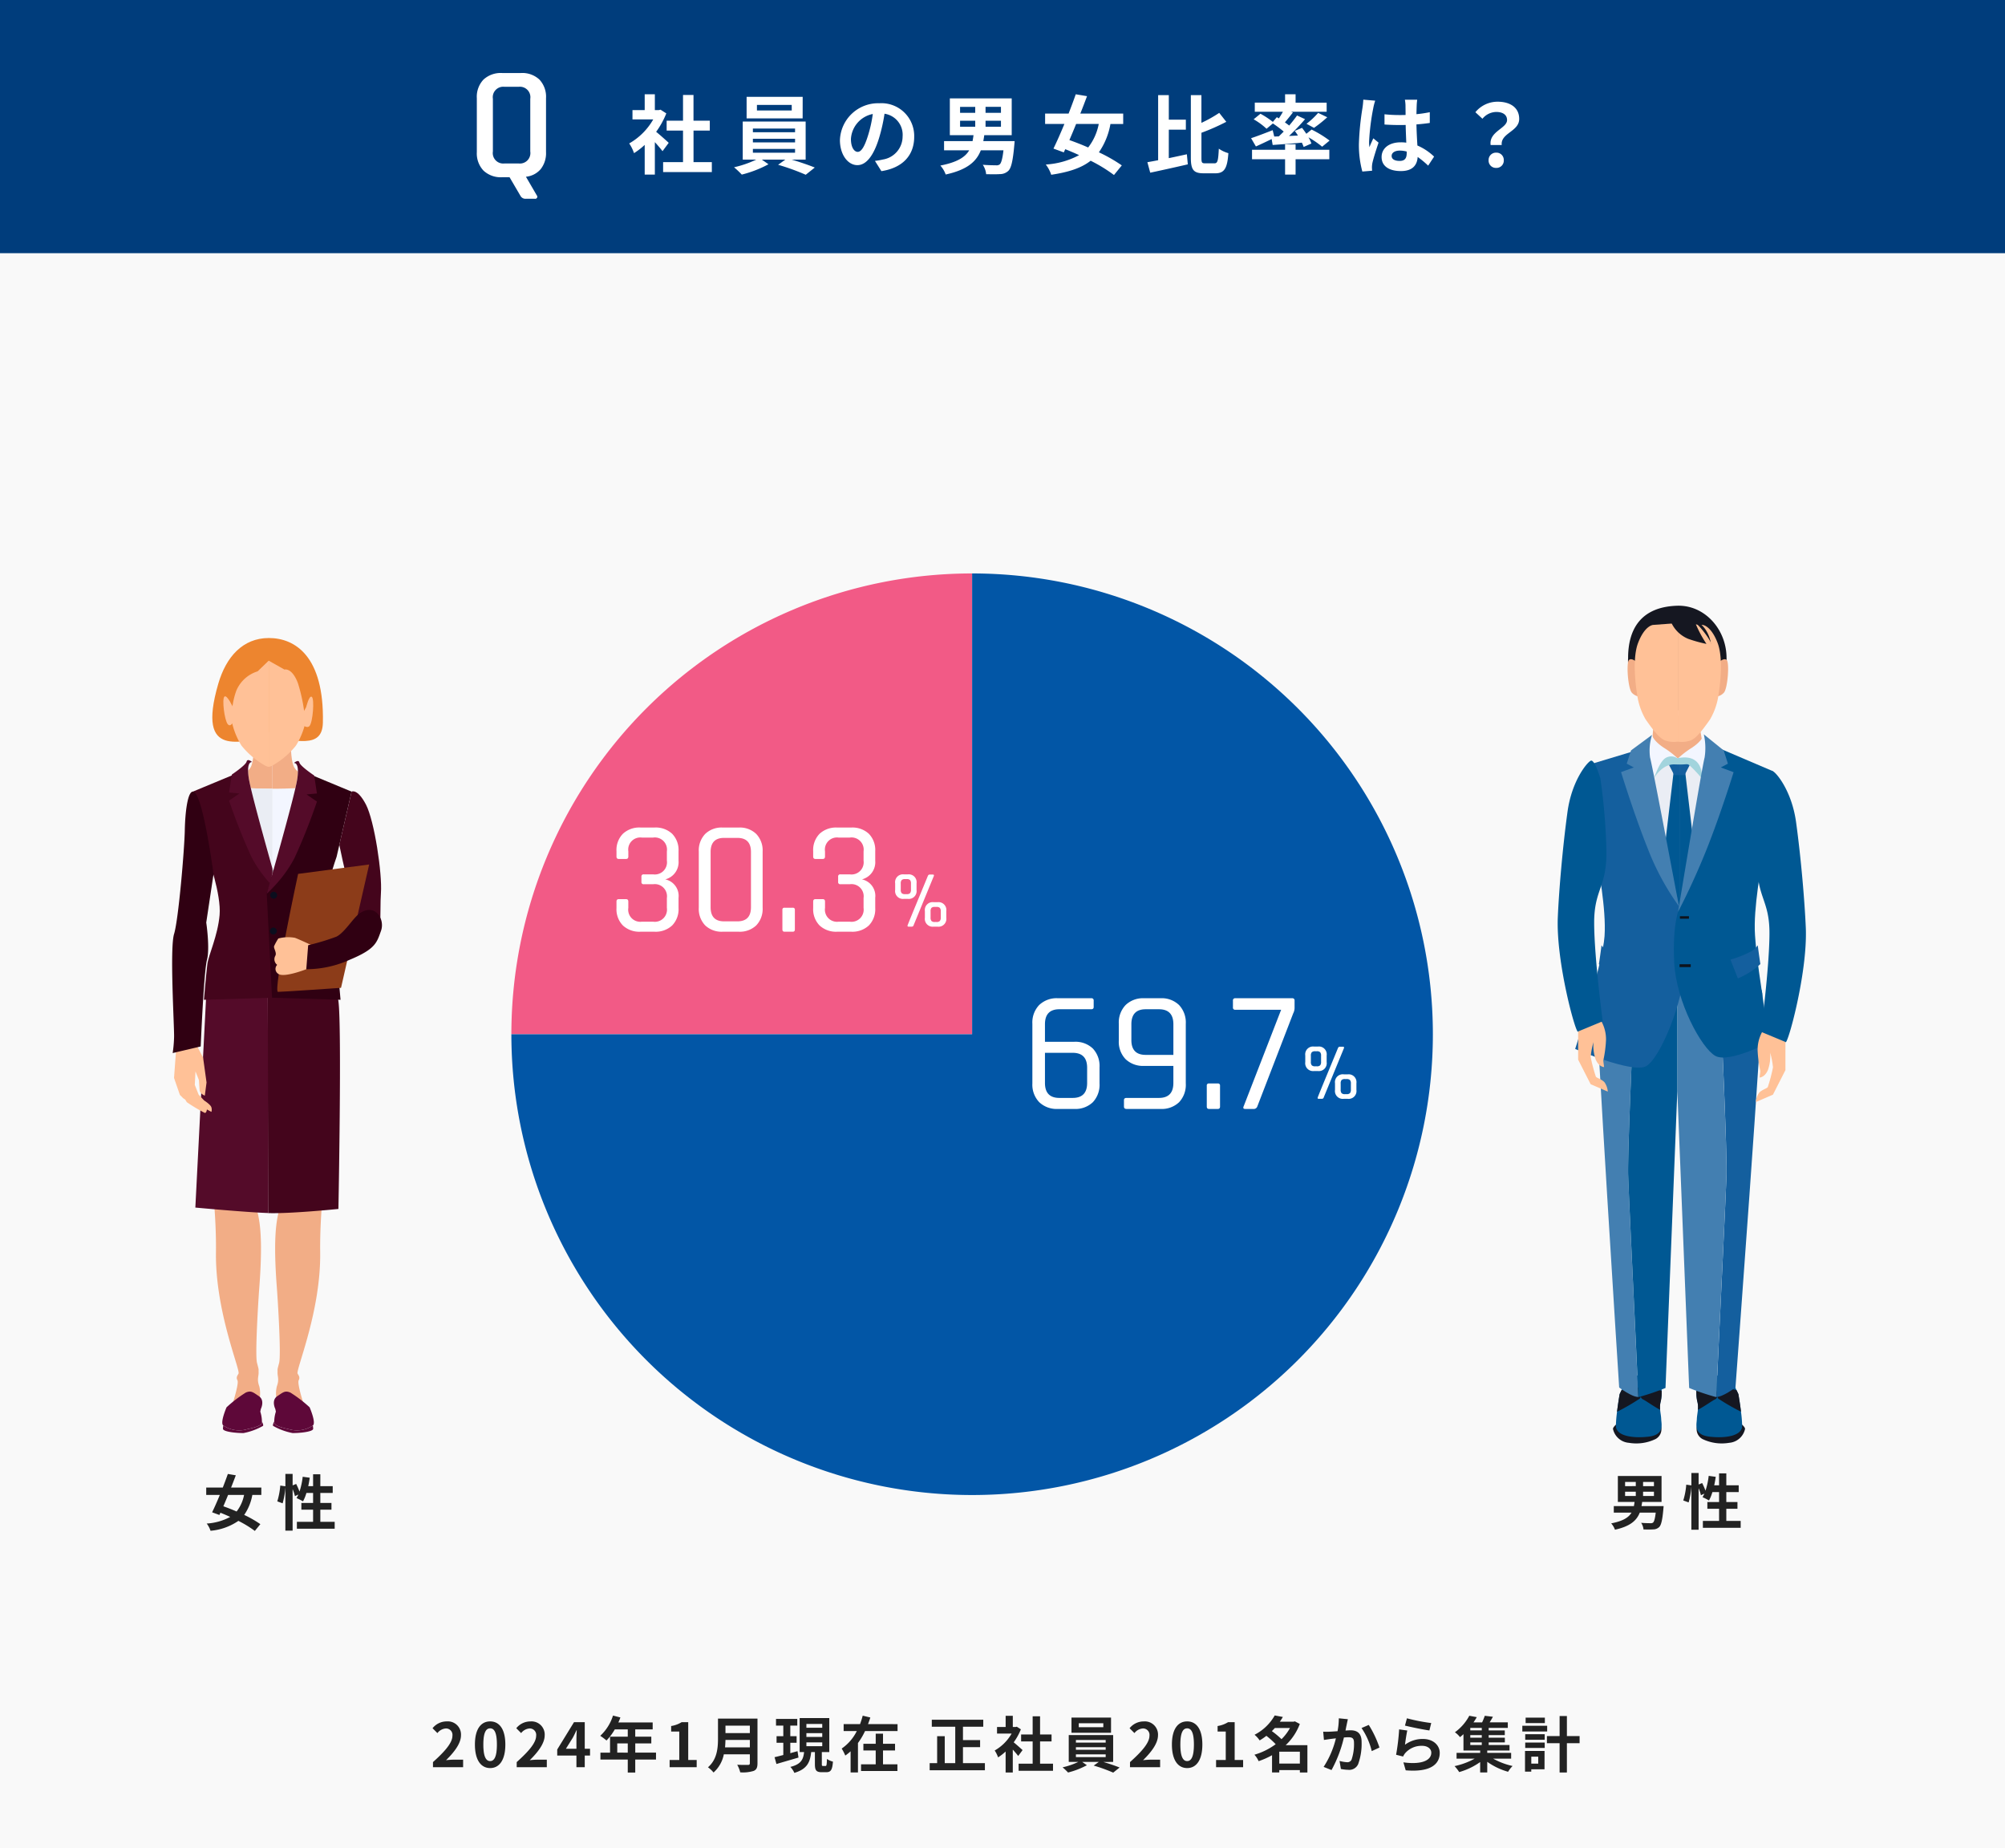 <svg xmlns="http://www.w3.org/2000/svg" xmlns:xlink="http://www.w3.org/1999/xlink" width="396" height="365" viewBox="0 0 396 365">
  <defs>
    <clipPath id="clip-path">
      <rect id="長方形_1786" data-name="長方形 1786" width="9.447" height="4.388" fill="none"/>
    </clipPath>
  </defs>
  <g id="culture02" transform="translate(-8791 19748)">
    <rect id="長方形_1623" data-name="長方形 1623" width="396" height="365" transform="translate(8791 -19748)" fill="#f9f9f9"/>
    <rect id="長方形_1705" data-name="長方形 1705" width="396" height="50" transform="translate(8791 -19748)" fill="#003d7c"/>
    <path id="パス_4710" data-name="パス 4710" d="M7.648,27.28h2.784a2.065,2.065,0,0,0,2.3-2.368v-10.4a2.065,2.065,0,0,0-2.3-2.368H7.648a2.065,2.065,0,0,0-2.3,2.368v10.4a2.065,2.065,0,0,0,2.3,2.368Zm5.984,6.976H11.84a1.1,1.1,0,0,1-1.024-.544L8.64,30H7.168a4.975,4.975,0,0,1-3.68-1.312A4.931,4.931,0,0,1,2.176,25.04V14.384A4.92,4.92,0,0,1,3.488,10.72a5.011,5.011,0,0,1,3.68-1.3H10.88a4.955,4.955,0,0,1,3.664,1.3,4.955,4.955,0,0,1,1.3,3.664V25.04a5.1,5.1,0,0,1-1.04,3.344,4.387,4.387,0,0,1-2.928,1.52l2.144,3.68a.409.409,0,0,1-.388.672Z" transform="translate(8883 -19743)" fill="#fff"/>
    <path id="パス_4711" data-name="パス 4711" d="M8.075-4.794c-.357-.34-1.666-1.513-2.482-2.176A16.5,16.5,0,0,0,7.6-10.608l-1.14-.731-.357.085H5.338v-3.128H3.332v3.128H.918v1.836h4.1A12.7,12.7,0,0,1,.272-4.675a8.1,8.1,0,0,1,.952,1.921A14.068,14.068,0,0,0,3.332-4.386V1.479H5.338V-4.93c.578.629,1.156,1.309,1.513,1.785Zm4.9,3.808V-7.208h3.213V-9.163H12.971v-5.083H10.9v5.083H7.667v1.955H10.9V-.986H6.97V.986h9.622V-.986Zm19.4-10.2H25.5v-1.1h6.868Zm2.159-2.686H23.46v4.25H34.527ZM24.7-3.587h8.33v.748H24.7Zm0-2.006h8.33v.714H24.7Zm0-2.023h8.33v.731H24.7ZM35.122-1.479V-8.993H22.695v7.514h2.669A20.753,20.753,0,0,1,20.978.034a17.782,17.782,0,0,1,1.53,1.445,22.651,22.651,0,0,0,5.27-2.04l-1.309-.918H31.11L29.682-.459a45.248,45.248,0,0,1,5.457,1.972L36.924.085C35.751-.391,33.966-1,32.368-1.479ZM56.559-5.984a6.474,6.474,0,0,0-1.975-4.826,6.474,6.474,0,0,0-4.893-1.8,7.553,7.553,0,0,0-7.8,7.276c0,2.873,1.564,4.947,3.451,4.947,1.853,0,3.315-2.108,4.335-5.542A34.381,34.381,0,0,0,50.7-10.54a4.2,4.2,0,0,1,3.57,4.488A4.613,4.613,0,0,1,50.388-1.5a13.075,13.075,0,0,1-1.581.272L50.082.8C54.366.136,56.559-2.4,56.559-5.984Zm-12.495.425a5.351,5.351,0,0,1,4.318-4.93,25.518,25.518,0,0,1-.9,4.114c-.7,2.3-1.36,3.366-2.074,3.366C44.744-3.009,44.064-3.842,44.064-5.559Zm21.556-3.6h2.992v1.19H65.62Zm0-2.737h2.992v1.173H65.62Zm8.075,1.173H70.652V-11.9h3.043Zm0,2.754H70.652v-1.19h3.043ZM70.21-5.134c.068-.391.136-.765.187-1.173H75.82v-7.259H63.6v7.259h4.675c-.051.408-.119.8-.187,1.173h-5.63v1.819h4.964c-.8,1.36-2.38,2.363-5.695,3.009a5.426,5.426,0,0,1,1.054,1.768c4.284-.935,6.086-2.584,6.936-4.777h4.471C74-1.632,73.746-.782,73.44-.527a1.068,1.068,0,0,1-.748.17c-.459,0-1.53-.017-2.584-.1A4.008,4.008,0,0,1,70.771,1.4c1.071.017,2.108.034,2.7-.017a2.389,2.389,0,0,0,1.7-.663c.544-.544.884-1.938,1.156-5.032.034-.272.068-.816.068-.816Zm22.8-3.383a10.879,10.879,0,0,1-2.091,4.641c-1.275-.561-2.55-1.054-3.706-1.462.425-1,.884-2.074,1.326-3.179Zm4.828,0v-2.057H89.369c.476-1.173.918-2.346,1.326-3.434l-2.227-.374c-.408,1.173-.9,2.482-1.411,3.808H82.416v2.057h3.808c-.748,1.819-1.513,3.536-2.159,4.862l2.04.748.289-.629c.9.357,1.819.748,2.737,1.173A15.887,15.887,0,0,1,82.552-.51a6.816,6.816,0,0,1,1.071,2.023C87.057,1,89.573.187,91.409-1.258a29.529,29.529,0,0,1,4.607,2.822l1.547-1.9A30.913,30.913,0,0,0,93.041-2.92a14.153,14.153,0,0,0,2.278-5.593Zm9.01,1.122h3.366V-9.367h-3.366v-4.845H104.74V-1.36c-.782.153-1.5.289-2.125.391l.561,2.074C105.264.663,108.035.051,110.6-.544l-.187-1.989c-1.173.255-2.4.527-3.57.765Zm7.174,6.647c-.646,0-.731-.136-.731-1.1v-4.93A42.886,42.886,0,0,0,118.2-8.942l-1.394-1.768a25.48,25.48,0,0,1-3.519,1.972v-5.474H111.2V-1.87c0,2.414.544,3.094,2.516,3.094h2.346c1.819,0,2.346-1.105,2.55-3.978a6.172,6.172,0,0,1-1.887-.884c-.119,2.312-.221,2.89-.85,2.89ZM127.67-6.035l-.306-1.258c-1.564.612-3.2,1.241-4.267,1.581l.952,1.632c.918-.408,2.04-.935,3.111-1.462l.2,1.173c1.632-.119,3.706-.272,5.763-.459a6.582,6.582,0,0,1,.357.85l1.53-.68a7.024,7.024,0,0,0-.578-1.224,18.756,18.756,0,0,1,2.7,1.853L138.6-5.236a21.6,21.6,0,0,0-3.553-2.176l-1.037.833c-.272-.408-.578-.816-.85-1.173l-1.428.6c.2.289.425.6.612.918l-1.751.085a41.328,41.328,0,0,0,3.162-3.315l-1.581-.731c-.425.612-.969,1.292-1.547,1.989-.255-.2-.544-.408-.85-.629.493-.578,1.054-1.275,1.581-1.955l-.374-.136h7.038v-1.8h-6.137V-14.38h-2.074v1.649h-5.984v1.8h5.559c-.238.425-.527.9-.8,1.309l-.408-.238-.782.935a16.951,16.951,0,0,0-2.448-1.615L123.6-9.44a13.4,13.4,0,0,1,2.55,1.87L127.4-8.619a23.385,23.385,0,0,1,2.142,1.6c-.323.323-.646.646-.969.952Zm7.854-1.717a25.086,25.086,0,0,0,2.618-2.091l-1.8-.867a15.444,15.444,0,0,1-2.3,2.159Zm-3.638,3.247h-2.074v1.088h-6.528v1.87h6.528V1.479h2.074V-1.547h6.664v-1.87h-6.664Zm18.972,2.3c0-.646.646-1.054,1.615-1.054a5.248,5.248,0,0,1,1.36.187v.306c0,1-.357,1.547-1.394,1.547C151.538-1.224,150.858-1.513,150.858-2.21Zm5.049-11.1h-2.431a7.218,7.218,0,0,1,.119,1.122c0,.357.017,1.054.017,1.887-.391.017-.8.017-1.19.017a28.325,28.325,0,0,1-2.975-.153v2.023c1,.068,1.972.1,2.975.1.391,0,.8,0,1.207-.017.017,1.207.085,2.448.119,3.5a7.564,7.564,0,0,0-1.1-.068c-2.312,0-3.774,1.19-3.774,2.907,0,1.785,1.462,2.771,3.808,2.771,2.295,0,3.213-1.156,3.315-2.788a17.83,17.83,0,0,1,2.074,1.717l1.173-1.785a11.126,11.126,0,0,0-3.3-2.193c-.068-1.156-.153-2.516-.187-4.165.935-.068,1.819-.17,2.635-.289v-2.125a23.292,23.292,0,0,1-2.635.391c.017-.748.034-1.377.051-1.751a10.645,10.645,0,0,1,.1-1.1Zm-8.3.187-2.346-.2a16.212,16.212,0,0,1-.17,1.666,53.839,53.839,0,0,0-.7,7.089,19.966,19.966,0,0,0,.68,5.44L147,.714c-.017-.238-.034-.527-.034-.7a4.746,4.746,0,0,1,.085-.8c.2-.918.748-2.652,1.224-4.046l-1.037-.85c-.255.578-.544,1.156-.765,1.751a8.035,8.035,0,0,1-.068-1.1,45.377,45.377,0,0,1,.816-6.579,11.039,11.039,0,0,1,.39-1.509Zm22.8,8.755H172.6c-.255-2.363,3.451-2.652,3.451-5.151,0-2.261-1.8-3.4-4.267-3.4a5.656,5.656,0,0,0-4.386,2.074l1.394,1.292a3.6,3.6,0,0,1,2.72-1.343c1.326,0,2.142.578,2.142,1.6,0,1.646-3.6,2.258-3.246,4.927Zm1.1,4.522a1.437,1.437,0,0,0,1.081-.419,1.437,1.437,0,0,0,.419-1.081,1.442,1.442,0,0,0-.416-1.087,1.442,1.442,0,0,0-1.084-.426,1.451,1.451,0,0,0-1.081.429,1.451,1.451,0,0,0-.419,1.084,1.437,1.437,0,0,0,.422,1.082,1.437,1.437,0,0,0,1.084.417Z" transform="translate(8915 -19715)" fill="#fff"/>
    <path id="パス_4708" data-name="パス 4708" d="M3.12-6.468H5.232v.84H3.12Zm0-1.932H5.232v.828H3.12Zm5.7.828H6.672V-8.4H8.82Zm0,1.944H6.672v-.84H8.82Zm-2.46,2c.048-.276.1-.54.132-.828H10.32v-5.12H1.692v5.124h3.3c-.036.288-.084.564-.132.828H.888V-2.34h3.5C3.828-1.38,2.712-.672.372-.216a3.83,3.83,0,0,1,.744,1.248c3.024-.66,4.3-1.824,4.9-3.372H9.168C9.036-1.152,8.856-.552,8.64-.372a.754.754,0,0,1-.528.12c-.324,0-1.08-.012-1.824-.072A2.829,2.829,0,0,1,6.756.984C7.512,1,8.244,1.008,8.664.972A1.687,1.687,0,0,0,9.864.5c.384-.384.624-1.368.816-3.552.024-.192.048-.576.048-.576ZM23.112-.7V-3.1h2.2V-4.428h-2.2V-6.4H25.56V-7.74H23.112v-2.352H21.684V-7.74h-.96c.12-.54.216-1.1.3-1.668L19.632-9.6A14.524,14.524,0,0,1,19-6.672a13.759,13.759,0,0,0-.66-1.512l-.7.288v-2.268H16.212v2.448L15.2-7.86a14.262,14.262,0,0,1-.588,3.12l1.056.384a15.292,15.292,0,0,0,.54-3.18v8.58H17.64v-8.2a8.344,8.344,0,0,1,.456,1.38l.684-.312c-.12.252-.24.48-.36.7a12.619,12.619,0,0,1,1.272.648,8.2,8.2,0,0,0,.672-1.66h1.32v1.968H19.368V-3.1h2.316V-.7h-3.2V.66h7.464V-.7Z" transform="translate(9108.846 -19446.939)" fill="#222"/>
    <path id="パス_4707" data-name="パス 4707" d="M8.052-6.012A7.679,7.679,0,0,1,6.576-2.736c-.9-.4-1.8-.744-2.616-1.032.3-.708.624-1.464.936-2.244Zm3.408,0V-7.464H5.484c.336-.828.648-1.656.936-2.424l-1.572-.264c-.288.828-.636,1.752-1,2.688H.576v1.452H3.264C2.736-4.728,2.2-3.516,1.74-2.58l1.44.528.2-.444c.636.252,1.284.528,1.932.828A11.215,11.215,0,0,1,.672-.36a4.811,4.811,0,0,1,.756,1.428,11.4,11.4,0,0,0,5.5-1.956A20.843,20.843,0,0,1,10.176,1.1L11.268-.24A21.821,21.821,0,0,0,8.076-2.064,9.99,9.99,0,0,0,9.684-6.012ZM23.112-.7V-3.1h2.2V-4.428h-2.2V-6.4H25.56V-7.74H23.112v-2.352H21.684V-7.74h-.96c.12-.54.216-1.1.3-1.668L19.632-9.6A14.524,14.524,0,0,1,19-6.672a13.759,13.759,0,0,0-.66-1.512l-.7.288v-2.268H16.212v2.448L15.2-7.86a14.262,14.262,0,0,1-.588,3.12l1.056.384a15.292,15.292,0,0,0,.54-3.18v8.58H17.64v-8.2a8.344,8.344,0,0,1,.456,1.38l.684-.312c-.12.252-.24.48-.36.7a12.619,12.619,0,0,1,1.272.648,8.2,8.2,0,0,0,.672-1.66h1.32v1.968H19.368V-3.1h2.316V-.7h-3.2V.66h7.464V-.7Z" transform="translate(8831.154 -19446.762)" fill="#222"/>
    <path id="パス_3735" data-name="パス 3735" d="M91.25,91.25H.25a91,91,0,0,1,91-91Z" transform="translate(8891.75 -19635.004)" fill="#f25a86"/>
    <path id="パス_3736" data-name="パス 3736" d="M91.25,91.25V.25a91,91,0,1,1-91,91Z" transform="translate(8891.75 -19635.004)" fill="#0256a6"/>
    <path id="パス_3737" data-name="パス 3737" d="M91.25,91.25V.25a91,91,0,1,1-91,91Z" transform="translate(8891.75 -19635.004)" fill="none"/>
    <rect id="長方形_1706" data-name="長方形 1706" width="182.5" height="182.5" transform="translate(8891.75 -19635.004)" fill="none"/>
    <path id="パス_4307" data-name="パス 4307" d="M.516,0H6.468V-1.488H4.548c-.42,0-1.008.048-1.452.1C4.716-2.976,6.048-4.7,6.048-6.312a2.6,2.6,0,0,0-2.8-2.736A3.565,3.565,0,0,0,.432-7.7l.96.96a2.323,2.323,0,0,1,1.632-.912,1.268,1.268,0,0,1,1.332,1.44c0,1.368-1.428,3.036-3.84,5.2ZM11.808.168c1.812,0,3-1.584,3-4.644s-1.188-4.572-3-4.572S8.8-7.548,8.8-4.476,10,.168,11.808.168Zm0-1.38c-.768,0-1.344-.768-1.344-3.264s.576-3.2,1.344-3.2,1.332.72,1.332,3.2S12.576-1.212,11.808-1.212ZM17.052,0H23V-1.488h-1.92c-.42,0-1.008.048-1.452.1,1.62-1.584,2.952-3.312,2.952-4.92a2.6,2.6,0,0,0-2.8-2.736A3.565,3.565,0,0,0,16.968-7.7l.96.96a2.323,2.323,0,0,1,1.632-.912,1.268,1.268,0,0,1,1.332,1.44c0,1.368-1.428,3.036-3.84,5.2Zm9.72-3.648,1.38-2.208c.252-.48.492-.972.708-1.452h.048c-.024.528-.06,1.332-.06,1.848v1.812ZM28.848,0h1.644V-2.3h1.044V-3.648H30.492V-8.892H28.368L25.056-3.5v1.2h3.792Zm8.064-2.88V-4.7h2.076V-2.88Zm7.656,0h-4.1V-4.7h3.168V-6.036H40.464V-7.464h3.444v-1.38h-6.78a7.661,7.661,0,0,0,.4-.984L36.072-10.2a9.254,9.254,0,0,1-2.52,4,11.044,11.044,0,0,1,1.236.924A10.784,10.784,0,0,0,36.42-7.464h2.568v1.428h-3.5V-2.88h-1.9v1.368h5.4V1.056h1.476V-1.512h4.1ZM47.256,0H52.6V-1.428H50.928V-8.892H49.62a5.54,5.54,0,0,1-2.064.756v1.092h1.608v5.616H47.256ZM58.2-3.924c.048-.5.072-1.008.084-1.464H63.1v1.464Zm4.9-4.284v1.464H58.284V-8.208ZM64.608-9.6h-7.8v3.948c0,1.824-.168,4.116-1.98,5.664a5.636,5.636,0,0,1,1.1,1.032A6.455,6.455,0,0,0,57.96-2.544H63.1V-.8c0,.252-.1.348-.384.348-.264,0-1.272.012-2.112-.036a6.126,6.126,0,0,1,.6,1.5A7.26,7.26,0,0,0,63.852.732c.552-.24.756-.648.756-1.512Zm7.908,6.432c-.468.132-.96.264-1.428.4V-4.824h1.248V-6.132H71.088V-8.22h1.38V-9.54h-4.2v1.32h1.44v2.088H68.376v1.308h1.332v2.412c-.648.168-1.236.324-1.728.432l.372,1.344C69.588-1,71.2-1.464,72.708-1.908ZM74.268-4.9H77.4v.744H74.268Zm0-1.824H77.4v.744H74.268Zm0-1.824H77.4V-7.8H74.268Zm3.276,8.3c-.2,0-.228-.048-.228-.4V-2.988h1.476v-6.72H72.936v6.72h.876C73.656-1.584,73.272-.6,71.1-.06a4.226,4.226,0,0,1,.792,1.176C74.448.36,75-1.032,75.216-2.988h.732V-.636c0,1.212.24,1.62,1.344,1.62h.9c.888,0,1.2-.444,1.32-2.088a3.669,3.669,0,0,1-1.188-.528C78.3-.432,78.24-.24,78.036-.24ZM89.4-3.312h2.376v-1.32H89.4V-6.624H87.96v1.992H85.524v1.32H87.96V-.576h-2.9V.744h7.188V-.576H89.4Zm-2.964-5.2c.168-.432.324-.864.456-1.308l-1.5-.36c-.144.552-.324,1.1-.528,1.668h-3.24V-7.14h2.6A9.094,9.094,0,0,1,81.24-3.684a9.978,9.978,0,0,1,.708,1.38A9.012,9.012,0,0,0,83-3.144V1.032h1.452V-4.776a13.793,13.793,0,0,0,1.4-2.364h6.42V-8.508ZM105.192-.8V-3.96h3.384V-5.352h-3.384v-2.64H109.2V-9.384H99.036v1.392h4.632V-.8h-2.076V-6.132h-1.5V-.8H98.616V.6h10.908V-.8Zm11.772-2.58c-.252-.24-1.176-1.068-1.752-1.536a11.647,11.647,0,0,0,1.416-2.568l-.8-.516-.252.06h-.54v-2.208h-1.416v2.208h-1.7v1.3H114.8A8.964,8.964,0,0,1,111.456-3.3a5.719,5.719,0,0,1,.672,1.356A9.93,9.93,0,0,0,113.616-3.1v4.14h1.416V-3.48c.408.444.816.924,1.068,1.26ZM120.42-.7V-5.088h2.268v-1.38H120.42v-3.588h-1.464v3.588h-2.28v1.38h2.28V-.7h-2.772V.7h6.792V-.7Zm12.492-7.2h-4.848v-.78h4.848Zm1.524-1.9h-7.812v3h7.812ZM127.5-2.532h5.88V-2H127.5Zm0-1.416h5.88v.5H127.5Zm0-1.428h5.88v.516H127.5Zm7.356,4.332v-5.3h-8.772v5.3h1.884a14.649,14.649,0,0,1-3.1,1.068,12.551,12.551,0,0,1,1.08,1.02,15.989,15.989,0,0,0,3.72-1.44l-.924-.648h3.276l-1.008.72a31.941,31.941,0,0,1,3.852,1.392L136.128.06c-.828-.336-2.088-.768-3.216-1.1ZM138.18,0h5.952V-1.488h-1.92c-.42,0-1.008.048-1.452.1,1.62-1.584,2.952-3.312,2.952-4.92a2.6,2.6,0,0,0-2.8-2.736A3.565,3.565,0,0,0,138.1-7.7l.96.96a2.323,2.323,0,0,1,1.632-.912,1.268,1.268,0,0,1,1.332,1.44c0,1.368-1.428,3.036-3.84,5.2Zm11.292.168c1.812,0,3-1.584,3-4.644s-1.188-4.572-3-4.572-3.012,1.5-3.012,4.572S147.66.168,149.472.168Zm0-1.38c-.768,0-1.344-.768-1.344-3.264s.576-3.2,1.344-3.2,1.332.72,1.332,3.2S150.24-1.212,149.472-1.212ZM155.184,0h5.34V-1.428h-1.668V-8.892h-1.308a5.54,5.54,0,0,1-2.064.756v1.092h1.608v5.616h-1.908Zm12.48-.72V-3.06h4.068V-.72Zm2.112-7.02a9.4,9.4,0,0,1-1.668,2.2A16.921,16.921,0,0,0,166.2-7.128c.2-.2.4-.408.588-.612Zm3.444,3.384h-4.284a11.109,11.109,0,0,0,2.784-4.188l-.984-.516-.24.072h-2.724c.216-.312.42-.624.6-.936l-1.608-.3a9.586,9.586,0,0,1-3.984,3.816,4.971,4.971,0,0,1,1.008,1.116A12.35,12.35,0,0,0,165.12-6.2a16.67,16.67,0,0,1,1.836,1.656,13.341,13.341,0,0,1-4.2,2.076,4.56,4.56,0,0,1,.828,1.272,15.384,15.384,0,0,0,2.652-1.176V1.032h1.428V.564h4.068v.48h1.488Zm7.992-5.124-1.788-.18a13.3,13.3,0,0,1-.252,2.544c-.612.048-1.176.084-1.548.1a11.457,11.457,0,0,1-1.284,0l.144,1.632c.36-.06,1-.144,1.332-.2.228-.024.6-.072,1.032-.12a18.039,18.039,0,0,1-2.424,5.64l1.56.624a25.29,25.29,0,0,0,2.448-6.432c.336-.024.636-.048.828-.048.756,0,1.164.132,1.164,1.092a9.551,9.551,0,0,1-.48,3.324.889.889,0,0,1-.9.516,7.031,7.031,0,0,1-1.476-.252l.264,1.584a7.763,7.763,0,0,0,1.44.168A1.917,1.917,0,0,0,183.24-.6a11.757,11.757,0,0,0,.684-4.4c0-1.728-.9-2.292-2.172-2.292-.252,0-.612.024-1.008.048.084-.432.168-.876.252-1.236C181.056-8.784,181.14-9.168,181.212-9.48Zm4.128,1.128-1.428.612a13.8,13.8,0,0,1,2.016,4.56l1.524-.708A20.741,20.741,0,0,0,185.34-8.352Zm7.536-1.308-.384,1.44c.936.24,3.612.8,4.824.96l.36-1.464A36.729,36.729,0,0,1,192.876-9.66Zm.072,2.412-1.608-.228a44.269,44.269,0,0,1-.6,5.016l1.38.348a2.907,2.907,0,0,1,.444-.7A4.272,4.272,0,0,1,195.9-4.224c1.044,0,1.788.576,1.788,1.356,0,1.524-1.908,2.4-5.508,1.908l.456,1.572c4.992.42,6.72-1.26,6.72-3.444,0-1.452-1.224-2.748-3.324-2.748a5.874,5.874,0,0,0-3.54,1.14C192.576-5.124,192.792-6.588,192.948-7.248ZM205.392-4.9h2.268v.516h-2.268Zm2.268-2.376h-2.268v-.492h2.268Zm0,1.44h-2.268v-.5h2.268Zm5.8,4.14v-1.14H208.74V-3.3h4.4V-4.38h-4.116V-4.9h3.192v-.936h-3.192v-.5h3.18v-.936h-3.18v-.492H212.8v-1.1h-3.588c.216-.336.444-.72.648-1.1l-1.608-.192a10.931,10.931,0,0,1-.528,1.3h-1.7a12.176,12.176,0,0,0,.648-1.032l-1.476-.276a9.641,9.641,0,0,1-2.844,3.264,4.486,4.486,0,0,1,1.008.96c.24-.192.468-.384.684-.588V-3.3h3.3v.468H202.68v1.14h3.576a14.529,14.529,0,0,1-3.972,1.476A7.724,7.724,0,0,1,203.2.96a13.439,13.439,0,0,0,4.14-1.98V1.032h1.4v-2.1A13.284,13.284,0,0,0,212.856.9a5.725,5.725,0,0,1,.888-1.14,14.144,14.144,0,0,1-3.84-1.452Zm6.66-8.1h-3.8v1.08h3.8Zm.456,1.608h-4.908v1.128h4.908Zm-1.764,6.1v1.38H217.44v-1.38Zm1.248-1.128H216.2V.876h1.236V.408h2.616ZM216.24-3.8h3.852V-4.872H216.24Zm0-1.62h3.852V-6.516H216.24Zm10.74-.732h-2.508v-3.96h-1.44v3.96h-2.508V-4.74h2.508V1.044h1.44V-4.74h2.508Z" transform="translate(8876 -19399)" fill="#222"/>
    <path id="パス_4305" data-name="パス 4305" d="M7.242-2.176H9.86q2.856,0,2.856-2.958V-8.126q0-2.958-2.856-2.958H4.386v5.95Q4.386-2.176,7.242-2.176ZM10.166,0H6.936A4.985,4.985,0,0,1,3.247-1.343,4.985,4.985,0,0,1,1.9-5.032v-11.8a4.985,4.985,0,0,1,1.343-3.689,4.985,4.985,0,0,1,3.689-1.343h6.6a.421.421,0,0,1,.476.476v1.258q0,.442-.476.442H7.242q-2.856,0-2.856,2.958v3.468h5.78a4.963,4.963,0,0,1,3.672,1.326,5.01,5.01,0,0,1,1.326,3.706v3.2a5.01,5.01,0,0,1-1.326,3.706A4.963,4.963,0,0,1,10.166,0Zm14.11-10.676H29.75v-6.052q0-2.958-2.856-2.958H24.276q-2.822,0-2.822,2.958V-13.6Q21.454-10.676,24.276-10.676ZM27.2,0H20.5q-.51,0-.51-.476V-1.734q0-.442.51-.442h6.392q2.856,0,2.856-2.958V-8.5H23.97a4.975,4.975,0,0,1-3.655-1.326A4.927,4.927,0,0,1,18.972-13.5V-16.83a4.985,4.985,0,0,1,1.343-3.689,4.939,4.939,0,0,1,3.655-1.343H27.2a4.927,4.927,0,0,1,3.672,1.343A5.022,5.022,0,0,1,32.2-16.83v11.8a5.01,5.01,0,0,1-1.326,3.706A4.963,4.963,0,0,1,27.2,0ZM38.964-4.59V-.476q0,.476-.442.476H36.788q-.442,0-.442-.476V-4.59a.391.391,0,0,1,.442-.442h1.734A.391.391,0,0,1,38.964-4.59ZM45.526,0h-1.6q-.544,0-.272-.578l7.378-19.006H41.99a.421.421,0,0,1-.476-.476v-1.326a.421.421,0,0,1,.476-.476H53.21a.421.421,0,0,1,.476.476v1.428a2.414,2.414,0,0,1-.272,1.088L46.308-.442A.741.741,0,0,1,45.526,0Z" transform="translate(8993 -19529)" fill="#fff"/>
    <path id="パス_4306" data-name="パス 4306" d="M8.96-3.9H8.64a.9.9,0,0,0-.672.192,1.026,1.026,0,0,0-.176.688v1.2a1.061,1.061,0,0,0,.176.7.879.879,0,0,0,.672.2h.32a.882.882,0,0,0,.664-.2,1.027,1.027,0,0,0,.184-.7v-1.2a.994.994,0,0,0-.184-.688A.906.906,0,0,0,8.96-3.9Zm-.544-.928h.736A1.549,1.549,0,0,1,10.9-3.072V-1.76A1.549,1.549,0,0,1,9.152,0H8.416A1.549,1.549,0,0,1,6.672-1.76V-3.072A1.549,1.549,0,0,1,8.416-4.832ZM3.088-9.392H2.752a.906.906,0,0,0-.664.192.994.994,0,0,0-.184.688V-7.3a.994.994,0,0,0,.184.688.906.906,0,0,0,.664.192h.336a.853.853,0,0,0,.656-.2A1.03,1.03,0,0,0,3.92-7.3V-8.512a1.03,1.03,0,0,0-.176-.68A.853.853,0,0,0,3.088-9.392Zm-.544-.928H3.28A1.549,1.549,0,0,1,5.024-8.56v1.312A1.549,1.549,0,0,1,3.28-5.488H2.544A1.549,1.549,0,0,1,.8-7.248V-8.56A1.549,1.549,0,0,1,2.544-10.32ZM4.08,0H3.456q-.288,0-.192-.288.368-.96,2-4.9T7.248-10q.128-.288.352-.288h.64q.3,0,.192.3L4.448-.288A.367.367,0,0,1,4.08,0Z" transform="translate(9048 -19531)" fill="#fff"/>
    <path id="パス_4639" data-name="パス 4639" d="M56.833,27.859l-.466,5.695s2.519,4.946,4.76,4.1a39.717,39.717,0,0,0,5.509-2.9l-1.215-7.095Z" transform="translate(9060.884 -19634.424)" fill="#f2ad86"/>
    <rect id="長方形_1784" data-name="長方形 1784" width="16.803" height="30.529" transform="translate(9115.074 -19598.035)" fill="#eaedf4"/>
    <path id="パス_4640" data-name="パス 4640" d="M57.61,49.8l1.937-16.468Z" transform="translate(9062.036 -19629.174)" fill="#597262"/>
    <path id="パス_4641" data-name="パス 4641" d="M62.236,49.8,60.3,33.328l-1.108.373V61.269Z" transform="translate(9063.503 -19629.174)" fill="#005893"/>
    <path id="パス_4642" data-name="パス 4642" d="M57.61,49.8l1.94-16.468,1.107.373V61.268Z" transform="translate(9062.036 -19629.174)" fill="#005893"/>
    <path id="パス_4643" data-name="パス 4643" d="M57.8,32.173l1.661,3.233h1.016V32.08Z" transform="translate(9062.215 -19630.33)" fill="#145f9e"/>
    <path id="パス_4644" data-name="パス 4644" d="M61.867,32.173l-1.661,3.233H59.19V32.08Z" transform="translate(9063.503 -19630.33)" fill="#145f9e"/>
    <path id="パス_4645" data-name="パス 4645" d="M63.779,37.686a37.875,37.875,0,0,0,1.492-5.508,12.725,12.725,0,0,0-1.022-2.55s-.1,1.151-2.34,2.643a17.034,17.034,0,0,0-2.984,2.335,4.352,4.352,0,0,1,2.519.841Z" transform="translate(9063.257 -19632.605)" fill="#f3f6ff"/>
    <path id="パス_4646" data-name="パス 4646" d="M62.191,34.553a3.531,3.531,0,0,0-2.522.841,18.3,18.3,0,0,0-2.333,2.238,37.875,37.875,0,0,1-1.492-5.508A10.783,10.783,0,0,1,56.9,29.683s.07,1.039,2.309,2.533a17.01,17.01,0,0,1,2.984,2.335" transform="translate(9060.396 -19632.555)" fill="#f3f6ff"/>
    <path id="パス_4647" data-name="パス 4647" d="M73.381,26.787a9.739,9.739,0,1,1-19.444,0c0-5.706,2.514-10.115,9.722-10.332,5.366-.162,9.722,4.627,9.722,10.332" transform="translate(9058.623 -19644.832)" fill="#151721"/>
    <path id="パス_4651" data-name="パス 4651" d="M53.609,100.165s-1.309.933-1.216,1.4a3.481,3.481,0,0,0,3.135,2.708,8.774,8.774,0,0,0,5.271-.746,2.213,2.213,0,0,0,.465-3.547Z" transform="translate(9057.191 -19567.338)" fill="#151721"/>
    <path id="パス_4652" data-name="パス 4652" d="M61.634,103.963c.011.935.756,3.081-2.51,3.457s-6.441-.185-6.441-2.146a24.758,24.758,0,0,1,.23-2.778c.218-1.761.515-3.481.515-3.481l.358-.761L55.2,95.279l6.066.191.28.091s.152,1.411.169,2.778a8.454,8.454,0,0,1-.169,2.078,4.557,4.557,0,0,0-.124,1.7c.062.689.2,1.328.208,1.843" transform="translate(9057.466 -19571.699)" fill="#005893"/>
    <path id="パス_4653" data-name="パス 4653" d="M57.485,98.07h0c0,.373-.1.689-.4.806a40.974,40.974,0,0,1-4.288,2.466c.218-1.758.515-3.481.515-3.481l.358-.763c1.131-.3,3.188-.788,3.412-.453a3,3,0,0,1,.4,1.429" transform="translate(9057.576 -19570.539)" fill="#151721"/>
    <path id="パス_4654" data-name="パス 4654" d="M59.187,99.257a4.557,4.557,0,0,0-.124,1.7c-1.3-.676-2.946-1.887-3.433-2.078a.787.787,0,0,1-.4-.806h0a2.984,2.984,0,0,1,.4-1.429c.249-.373,2.722.264,3.73.538a8.364,8.364,0,0,1-.168,2.078" transform="translate(9059.827 -19570.537)" fill="#151721"/>
    <path id="パス_4655" data-name="パス 4655" d="M69.309,100.165s1.307.933,1.215,1.4a3.481,3.481,0,0,1-3.134,2.708,8.765,8.765,0,0,1-5.268-.746,2.212,2.212,0,0,1-.466-3.547Z" transform="translate(9065.126 -19567.338)" fill="#151721"/>
    <path id="パス_4656" data-name="パス 4656" d="M61.018,103.963c-.011.935-.756,3.081,2.51,3.457s6.441-.185,6.441-2.146a24.754,24.754,0,0,0-.23-2.778c-.218-1.761-.515-3.481-.515-3.481l-.358-.761-1.417-2.974-6.066.191-.28.091s-.152,1.411-.169,2.778a8.454,8.454,0,0,0,.169,2.078,4.515,4.515,0,0,1,.124,1.7c-.062.689-.2,1.328-.206,1.843" transform="translate(9065.117 -19571.699)" fill="#005893"/>
    <path id="パス_4657" data-name="パス 4657" d="M63.071,98.072h0c0,.373.1.689.4.806a40.975,40.975,0,0,0,4.286,2.454c-.218-1.758-.515-3.481-.515-3.481l-.358-.763c-1.131-.3-3.188-.788-3.412-.453a3.026,3.026,0,0,0-.4,1.429" transform="translate(9067.103 -19570.541)" fill="#151721"/>
    <path id="パス_4658" data-name="パス 4658" d="M61.1,99.257a4.557,4.557,0,0,1,.124,1.7c1.3-.676,2.946-1.887,3.433-2.078a.787.787,0,0,0,.4-.806h0a2.984,2.984,0,0,0-.4-1.429c-.249-.373-2.722.264-3.73.538a8.365,8.365,0,0,0,.168,2.078" transform="translate(9065.116 -19570.537)" fill="#151721"/>
    <path id="パス_4659" data-name="パス 4659" d="M72.056,58c-.28-2.707-4.553-3.821-4.553-3.821l-3.979.249c.487,10.408,1.608,35.063,1.461,39.61-.148,4.6-1.475,31.457-2.014,43.672,1.267.036,3.786-1.871,3.786-1.871S72.332,60.708,72.056,58" transform="translate(9067.009 -19609.828)" fill="#145f9e"/>
    <path id="パス_4660" data-name="パス 4660" d="M67.225,54.311l-8.248.5v22.4l2.335,58.6a46.514,46.514,0,0,0,5.222,1.773,1.043,1.043,0,0,0,.136,0c.54-12.215,1.865-39.074,2.013-43.672.145-4.537-.974-29.2-1.457-39.6" transform="translate(9063.306 -19609.707)" fill="#437fb1"/>
    <path id="パス_4661" data-name="パス 4661" d="M50.7,59.066c.277-2.707,3.73-4.886,3.73-4.886l3.979.249c-.487,10.408-1.606,35.063-1.46,39.61.148,4.6,1.475,31.457,2.017,43.672-1.268.039-3.789-1.871-3.789-1.871S50.429,61.776,50.7,59.066" transform="translate(9055.62 -19609.828)" fill="#437fb1"/>
    <path id="パス_4662" data-name="パス 4662" d="M55.406,54.312l8.248.5v22.4l-2.335,58.6a46.512,46.512,0,0,1-5.222,1.773,1.03,1.03,0,0,1-.136,0c-.538-12.215-1.865-39.074-2.013-43.672-.147-4.542.971-29.2,1.46-39.61" transform="translate(9058.627 -19609.707)" fill="#005893"/>
    <g id="グループ_2896" data-name="グループ 2896" transform="translate(9117.709 -19598.631)" clip-path="url(#clip-path)">
      <path id="パス_4663" data-name="パス 4663" d="M61.178,32.255a2.165,2.165,0,0,0-2.4,0c-1.212.841-2.171,3.908-2.171,3.908s1.517-2.788,4.038-2.693,2.305-.187,2.834.092a24.04,24.04,0,0,1,2.56,2.707s.528-5.134-4.86-4.014" transform="translate(-56.605 -31.881)" fill="#a2d4dd"/>
    </g>
    <rect id="長方形_1786-2" data-name="長方形 1786" width="9.447" height="4.388" transform="translate(9117.709 -19598.631)" fill="none"/>
    <path id="パス_4664" data-name="パス 4664" d="M61.5,31.13,51.46,34.155s.982,14.151,1.264,17.329S54.685,62.592,54.311,68.1s-5.8,22.27-5.8,22.27,11.3,4.9,14.013,3.4S69.9,81.262,70.274,73.423,69.247,62.73,69.247,62.73Z" transform="translate(9053.596 -19631.213)" fill="#145f9e"/>
    <path id="パス_4665" data-name="パス 4665" d="M76.234,51.385C75.954,54.554,74.273,62.493,74.65,68c.118,1.741.318,3.613.538,5.338.168,1.361.353,2.643.515,3.719.28,1.843,1.741,12.075,1.741,12.075s-7.915,4.191-10.626,2.7S59.061,81.162,58.686,73.32s1.026-10.693,1.026-10.693l7.751-31.6L78.175,35.6s-1.661,12.61-1.941,15.782" transform="translate(9062.976 -19631.307)" fill="#005893"/>
    <rect id="長方形_1787" data-name="長方形 1787" width="1.785" height="0.49" transform="translate(9122.795 -19567.061)" fill="#0e131c"/>
    <rect id="長方形_1788" data-name="長方形 1788" width="2.206" height="0.561" transform="translate(9122.725 -19557.574)" fill="#0e131c"/>
    <path id="パス_4666" data-name="パス 4666" d="M55.175,32.75l4.154-3.064a10.14,10.14,0,0,0-.388,4.476c.486,1.649,5.7,29.363,5.7,29.363a50.582,50.582,0,0,1-6.112-11.27c-2.8-7-5.317-15.216-5.317-15.216l2.519-.931-1.4-.746Z" transform="translate(9057.959 -19632.553)" fill="#437fb1"/>
    <path id="パス_4667" data-name="パス 4667" d="M68.064,32.8l-3.922-3.173a12.2,12.2,0,0,1,.154,4.59c-.486,1.649-5.243,30.462-5.243,30.462s2.86-5.366,5.654-12.369S70.023,37.1,70.023,37.1L67.5,36.165l1.4-.746Z" transform="translate(9063.374 -19632.605)" fill="#437fb1"/>
    <path id="パス_4668" data-name="パス 4668" d="M70.325,54.956a15.087,15.087,0,0,1-4.438,2.825L64.42,54.069a21.084,21.084,0,0,0,4.055-1.608,3.807,3.807,0,0,0,1.34-1.226c.168,1.361.353,2.643.515,3.719" transform="translate(9068.353 -19612.559)" fill="#145f9e"/>
    <path id="パス_4669" data-name="パス 4669" d="M50.943,54.956a15.087,15.087,0,0,0,4.441,2.825l1.467-3.713A21.085,21.085,0,0,1,52.8,52.461a3.791,3.791,0,0,1-1.34-1.226c-.168,1.361-.353,2.643-.515,3.719" transform="translate(9055.851 -19612.559)" fill="#145f9e"/>
    <path id="パス_4670" data-name="パス 4670" d="M55.954,22.731s-1.186-1.186-1.779-.666-.221,5.558.521,6.447a2.381,2.381,0,0,0,1.853.816Z" transform="translate(9058.576 -19639.746)" fill="#f2ad86"/>
    <path id="パス_4671" data-name="パス 4671" d="M58.236,18.6s-1.631.073-2.965,3.557-.221,9.929-.221,9.929a13.336,13.336,0,0,0,1.7,5.149c1.284,1.824,2.574,3.621,3.759,4.139a5.242,5.242,0,0,0,2.622.27V18.227Z" transform="translate(9059.259 -19643.184)" fill="#ffc197"/>
    <path id="パス_4672" data-name="パス 4672" d="M63.39,22.731s1.186-1.186,1.779-.666.221,5.558-.518,6.447a2.384,2.384,0,0,1-1.853.816Z" transform="translate(9066.85 -19639.746)" fill="#f2ad86"/>
    <path id="パス_4673" data-name="パス 4673" d="M63.92,18.6s1.631.073,2.965,3.557.221,9.929.221,9.929a13.336,13.336,0,0,1-1.7,5.149c-1.286,1.824-2.574,3.621-3.759,4.139a5.242,5.242,0,0,1-2.622.27V18.227Z" transform="translate(9063.354 -19643.184)" fill="#ffc197"/>
    <path id="パス_4674" data-name="パス 4674" d="M52.658,58.586a7.336,7.336,0,0,1,1.656,4.849,24.122,24.122,0,0,1-.536,4.014l.158,1.278s-1,0-1.645-1.461a8.273,8.273,0,0,1-.448-3.471,16.2,16.2,0,0,0-.56,2.924,32.247,32.247,0,0,0,1.006,3.836c0,.276,1.187.55,1.741,1.19a3.786,3.786,0,0,1,.64,1.828l-3.388-1.463-2.466-4.843V60.411l3.746-2.1Z" transform="translate(9053.88 -19605.996)" fill="#ffc197"/>
    <path id="パス_4675" data-name="パス 4675" d="M55.15,35.825s-1.134-3.839-1.9-3.481S49.5,36.332,48.664,42.4c-1.006,7.31-1.708,15.85-1.92,20.834-.384,9.019,3.716,23.686,4.021,22.571l4.843-2.01S53.95,71.285,53.924,64.432s2.6-7.042,2.413-14.626A119.553,119.553,0,0,0,55.15,35.825" transform="translate(9051.934 -19630.109)" fill="#005893"/>
    <path id="パス_4676" data-name="パス 4676" d="M69.032,59.659a7.336,7.336,0,0,0-1.656,4.849,24.12,24.12,0,0,0,.536,4.014L67.754,69.8s1,0,1.645-1.461a8.273,8.273,0,0,0,.448-3.471,16.207,16.207,0,0,1,.56,2.922A32.189,32.189,0,0,1,69.4,71.627c0,.276-1.187.55-1.741,1.19a3.78,3.78,0,0,0-.64,1.828L70.4,73.181l2.466-4.843V61.486l-3.745-2.1Z" transform="translate(9070.767 -19605)" fill="#ffc197"/>
    <path id="パス_4677" data-name="パス 4677" d="M68.355,36.9s1.134-3.839,1.9-3.481,3.751,3.989,4.585,10.061c1.006,7.31,1.708,15.85,1.92,20.834.384,9.021-3.716,23.686-4.021,22.571L67.9,84.872s1.657-12.513,1.684-19.366-2.6-7.042-2.413-14.626A119.559,119.559,0,0,1,68.355,36.9" transform="translate(9070.896 -19629.113)" fill="#005893"/>
    <path id="パス_4678" data-name="パス 4678" d="M58.26,18.129A6.341,6.341,0,0,0,61.793,21.8,27.093,27.093,0,0,0,65.4,22.8a23.572,23.572,0,0,1-2.078-3.839c-.148-.834,2.965,3.005,2.994,3.839s-.291-6.846-8.062-4.675" transform="translate(9062.637 -19643.639)" fill="#151721"/>
    <path id="パス_4015" data-name="パス 4015" d="M5.428,9.01C.949,24.375,10.251,19.866,15.412,19.866s10.562,2.309,10.672-3.176C26.35,3.582,20.574,0,15.412,0S6.963,3.744,5.428,9.01" transform="translate(8828.689 -19622)" fill="#ed852f"/>
    <path id="パス_4016" data-name="パス 4016" d="M12.752,53.255s-.357,8-.379,11.226-2.339,3.135-1.153,18.552c.185,2.4.869,13.288.447,14.882s-.282,1.03-.312,1.854.381,1.37-.138,2.767a5.9,5.9,0,0,0,.424,3.935c.537.725,5.113.325,5.113.325s-1.6-4.787-1.219-5.468-.206-1.146-.234-1.383c-.135-1.215,4.634-12.476,4.477-23.9-.056-4.094.258-8.229.258-8.229l1.282-15.763Z" transform="translate(8834.46 -19576.75)" fill="#f2ad86"/>
    <path id="パス_4017" data-name="パス 4017" d="M18.532,83.555a5.522,5.522,0,0,1-4.208.867c-.966-.249-3.088-.6-3.356-1.286a1.3,1.3,0,0,1-.069-.37c-.189.389-.338.794-.193.884a12.418,12.418,0,0,0,3.8,1.4c1.146.034,4.133-.211,4.092-.862-.015-.222-.039-.439-.067-.632" transform="translate(8834.258 -19550.047)" fill="#5e0839"/>
    <path id="パス_4018" data-name="パス 4018" d="M14.241,87.165a5.531,5.531,0,0,0,4.208-.867l.026-.019c.634-.589-.665-3.567-.665-3.567a25.6,25.6,0,0,0-3.8-2.909c-1.039-.432-1.365-.112-2.595.718s-.378,2.524-.378,2.524l.107.523a6.792,6.792,0,0,0-.323,1.94,1.208,1.208,0,0,0,.069.37c.265.686,2.389,1.038,3.356,1.286" transform="translate(8834.342 -19552.789)" fill="#5e0839"/>
    <path id="パス_4019" data-name="パス 4019" d="M12.37,53.255s.357,8,.378,11.226,2.34,3.135,1.155,18.552c-.185,2.4-.869,13.288-.447,14.882s.282,1.03.312,1.854-.381,1.37.138,2.767a5.9,5.9,0,0,1-.424,3.935c-.537.725-5.113.325-5.113.325s1.6-4.787,1.217-5.468.208-1.146.234-1.383c.136-1.215-4.632-12.476-4.475-23.9.056-4.094-.258-8.229-.258-8.229L3.8,52.049Z" transform="translate(8828.308 -19576.75)" fill="#f2ad86"/>
    <path id="パス_4020" data-name="パス 4020" d="M5.434,83.555a5.522,5.522,0,0,0,4.208.867c.966-.249,3.088-.6,3.356-1.286a1.3,1.3,0,0,0,.069-.37c.189.389.338.794.191.884a12.4,12.4,0,0,1-3.8,1.4c-1.148.034-4.133-.211-4.092-.862.015-.222.039-.439.067-.632" transform="translate(8829.666 -19550.047)" fill="#5e0839"/>
    <path id="パス_4021" data-name="パス 4021" d="M9.7,87.165A5.531,5.531,0,0,1,5.5,86.3l-.026-.019c-.634-.589.665-3.567.665-3.567A25.6,25.6,0,0,1,9.94,79.8c1.039-.432,1.365-.112,2.595.718s.378,2.524.378,2.524l-.107.523a6.792,6.792,0,0,1,.323,1.94,1.208,1.208,0,0,1-.069.37c-.265.686-2.389,1.038-3.356,1.286" transform="translate(8829.604 -19552.789)" fill="#5e0839"/>
    <path id="パス_4022" data-name="パス 4022" d="M17.779,34.878s5.6,2.6,6.289,7.655,0,41.038,0,41.038-9.347.957-13.835.821c-.088,0-.142-50.819-.142-50.819a20.55,20.55,0,0,1,7.689,1.3" transform="translate(8833.772 -19592.822)" fill="#44051c"/>
    <path id="パス_4023" data-name="パス 4023" d="M4.6,41.3a14.2,14.2,0,0,1,12.134-7.73l.142,50.808c-4.612-.165-14.424-1.082-14.424-1.082Z" transform="translate(8827.131 -19592.818)" fill="#540b29"/>
    <path id="パス_4024" data-name="パス 4024" d="M11.071,14.253,2.186,17.945,5.147,30.8s2.688,7.427,2.324,11.528-2.187,7.883-2.415,9.661-.682,7.063-.682,7.063l13.532-.409,1.049-20.688s-5.515-14.9-5.879-16.679-2-7.018-2-7.018" transform="translate(8826.9 -19609.609)" fill="#44051c"/>
    <path id="パス_4025" data-name="パス 4025" d="M17.872,14.253l8.885,3.692L23.8,30.8s-2.688,7.427-2.324,11.528,2.187,7.883,2.415,9.661.682,7.063.682,7.063l-13.532-.409L9.989,37.949s5.513-14.9,5.877-16.679,2.006-7.018,2.006-7.018" transform="translate(8833.685 -19609.609)" fill="#300012"/>
    <path id="パス_4026" data-name="パス 4026" d="M10.364,27.49a.683.683,0,1,0,.684-.684.685.685,0,0,0-.684.684" transform="translate(8834.01 -19598.697)" fill="#0b0e1e"/>
    <path id="パス_4027" data-name="パス 4027" d="M10.328,31.274a.683.683,0,1,0,.684-.684.685.685,0,0,0-.684.684" transform="translate(8833.979 -19595.406)" fill="#0b0e1e"/>
    <path id="パス_4028" data-name="パス 4028" d="M10.6,15.972q2.268,0,4.533-.108c-.873,3.772-3.006,11.45-4.393,16.368-.047-.161-.093-.327-.14-.5Z" transform="translate(8834.212 -19608.209)" fill="#f3f6ff"/>
    <path id="パス_4029" data-name="パス 4029" d="M15.13,21.355c-1.512.069-3.021.108-4.535.108V10.458l3.645-.91s-.273,5.924.639,7.655a3.165,3.165,0,0,0,.751.873,11,11,0,0,1-.159,1.634c-.064.387-.183.955-.342,1.645" transform="translate(8834.211 -19613.699)" fill="#f2ad86"/>
    <path id="パス_4030" data-name="パス 4030" d="M8.573,21.37c-.183-.781-.32-1.419-.389-1.843a11.094,11.094,0,0,1-.161-1.654,2.773,2.773,0,0,0,.525-.669c.912-1.731.637-7.655.637-7.655l3.645.91V21.463q-2.128,0-4.258-.093" transform="translate(8831.975 -19613.699)" fill="#f2ad86"/>
    <path id="パス_4031" data-name="パス 4031" d="M8.317,15.872q2.128.093,4.258.093V31.73c-1.363-4.84-3.378-12.1-4.258-15.858" transform="translate(8832.23 -19608.203)" fill="#eaedf4"/>
    <path id="パス_4032" data-name="パス 4032" d="M10.6,24.355c.047.168.093.333.14.5-.049.17-.093.331-.14.494Z" transform="translate(8834.212 -19600.828)" fill="#262837"/>
    <path id="パス_4033" data-name="パス 4033" d="M8.064,19.487,6.013,19.3l.172-1.114.178-1.155.2-1.284S9.294,13.927,9.477,13.2s1.094.092,1.094.092-.813-.211-.8,1.669a11.093,11.093,0,0,0,.161,1.656c.069.424.206,1.06.389,1.843.882,3.757,2.9,11.018,4.26,15.858v.989c-.157.551-.3,1.064-.432,1.522-.034.123-.067.237-.1.353a24.584,24.584,0,0,1-3.615-5.163A118.015,118.015,0,0,1,6.013,20.9l.292-.2Z" transform="translate(8830.228 -19610.789)" fill="#540b29"/>
    <path id="パス_4034" data-name="パス 4034" d="M10.594,37.1c.032-.114.065-.23.1-.351.129-.46.275-.97.43-1.524.047-.163.092-.323.14-.494,1.389-4.918,3.52-12.6,4.393-16.368.161-.69.28-1.258.344-1.645a10.958,10.958,0,0,0,.159-1.634c.021-1.9-.8-1.692-.8-1.692s.912-.821,1.094-.092,2.916,2.552,2.916,2.552l.185,1.195.161,1.045.2,1.314-2.051.183,1.522,1.049L19.92,21A117.973,117.973,0,0,1,15.5,32.115a24.531,24.531,0,0,1-3.537,5.075c-.224.254-.437.486-.637.7-.785.836-1.338,1.335-1.338,1.335s.234-.815.608-2.129" transform="translate(8833.682 -19610.703)" fill="#540b29"/>
    <path id="パス_4035" data-name="パス 4035" d="M4.437,43.039l1.5,2.871.684,4.922-.342,2.6s-.957-.342-1.024-1.094-.138-1.982-.138-1.982l-.682-1.71L4.3,51.309l.751,1.914,1.094,1.163s1.3.819,1.436,1.367a1.553,1.553,0,0,1,0,.888l-.89-.479s-.067.684-.409.684a32.513,32.513,0,0,1-3.554-2.118l-.342-.548a1.985,1.985,0,0,1-.615-.479l-.411-.409L.2,49.942l.546-7.449Z" transform="translate(8825.173 -19585.059)" fill="#ffc197"/>
    <path id="パス_4036" data-name="パス 4036" d="M4.139,16.228c-1.077-.09-1.572,4.055-1.641,7.678S1.267,41.474.381,44.343s.065,18.387,0,20.369a25.385,25.385,0,0,1-.275,3.144l5.535-1.3s.615-14.764,1.234-17.088-.14-7.382-.14-7.382l1.438-9.569S6.053,16.387,4.139,16.228" transform="translate(8825 -19607.895)" fill="#300012"/>
    <path id="パス_4037" data-name="パス 4037" d="M14.872,8.256S15.472,5.788,16,6.25s.2,4.941-.462,5.732-2.2-.931-2.2-.931Z" transform="translate(8836.599 -19616.617)" fill="#ffc197"/>
    <path id="パス_4038" data-name="パス 4038" d="M13.327,4.147S14.789,3.7,15.976,6.8a32.684,32.684,0,0,1,1.464,7.917A14.944,14.944,0,0,1,15.6,19.16a16.113,16.113,0,0,1-4.614,3.922c-1.03.512-.766.131-.766.131V2.394Z" transform="translate(8833.855 -19619.92)" fill="#ffc197"/>
    <path id="パス_4039" data-name="パス 4039" d="M7.4,8.5s-1.249-2.75-1.776-2.29,0,4.67.656,5.46S7.6,10.749,7.6,10.749Z" transform="translate(8829.705 -19616.645)" fill="#ffc197"/>
    <path id="パス_4040" data-name="パス 4040" d="M11.4,4.5A6.7,6.7,0,0,0,7.166,8.385a14.948,14.948,0,0,0-.8,6.328A14.972,14.972,0,0,0,8.207,19.16a16.182,16.182,0,0,0,4.615,3.924c1.03.51.766.129.766.129V2.394Z" transform="translate(8830.482 -19619.92)" fill="#ffc197"/>
    <path id="パス_4041" data-name="パス 4041" d="M20.087,16.254s1.146-.675,2.83,2.546,3.24,13.665,2.965,17.462.411,9.394-1.836,10.166S17.662,26.77,17.662,26.77Z" transform="translate(8840.354 -19607.922)" fill="#44051c"/>
    <path id="パス_4042" data-name="パス 4042" d="M29.26,23.923,23.7,48.287s-11.388.794-12.446.794,3.972-23.3,3.972-23.3Z" transform="translate(8834.655 -19601.203)" fill="#8c3c19"/>
    <path id="パス_4043" data-name="パス 4043" d="M17.136,37.943s-4.4,1.739-5.524.916a1.139,1.139,0,0,1-.224-1.778,1.391,1.391,0,0,1-.372-1.78c.363-.626-.408-1.525-.224-1.944a12.07,12.07,0,0,1,.821-1.479,7.5,7.5,0,0,1,3.284-.136c1.12.411,4.4,1.985,4.4,1.985Z" transform="translate(8834.356 -19594.537)" fill="#ffc197"/>
    <path id="パス_4044" data-name="パス 4044" d="M24.7,29.421c3-2.118,5.07,1.071,4.232,3.425s-1.1,3.614-6.2,5.726a20.744,20.744,0,0,1-8.56,1.86l.372-4.743a46.08,46.08,0,0,0,5.561-1.677c1.671-.823,3.266-3.655,4.591-4.591" transform="translate(8837.321 -19597.027)" fill="#300012"/>
    <rect id="長方形_1996" data-name="長方形 1996" width="41.439" height="157.005" transform="translate(8825 -19622)" fill="none"/>
    <path id="パス_4303" data-name="パス 4303" d="M7.136-11.328H8.992a2.4,2.4,0,0,0,2.72-2.72v-1.824a2.4,2.4,0,0,0-2.72-2.72H6.784A2.39,2.39,0,0,0,4.1-15.872v1.024q0,.48-.448.48H2.208q-.448,0-.448-.48V-15.9a4.582,4.582,0,0,1,1.264-3.44A4.762,4.762,0,0,1,6.5-20.576H9.28a4.762,4.762,0,0,1,3.472,1.232,4.582,4.582,0,0,1,1.264,3.44v1.888a3.5,3.5,0,0,1-2.624,3.68,3.336,3.336,0,0,1,2.624,3.648v2.016a4.582,4.582,0,0,1-1.264,3.44A4.762,4.762,0,0,1,9.28,0H6.5A4.762,4.762,0,0,1,3.024-1.232,4.582,4.582,0,0,1,1.76-4.672v-1.28q0-.48.448-.48h1.44q.448,0,.448.48V-4.7a2.39,2.39,0,0,0,2.688,2.72H8.992a2.4,2.4,0,0,0,2.72-2.72V-6.656a2.4,2.4,0,0,0-2.72-2.72H7.136a.4.4,0,0,1-.448-.448V-10.88A.4.4,0,0,1,7.136-11.328Zm15.872,9.28h2.624q2.688,0,2.688-2.784V-15.744q0-2.784-2.688-2.784H23.008q-2.656,0-2.656,2.784V-4.832Q20.352-2.048,23.008-2.048ZM25.92,0h-3.2a4.682,4.682,0,0,1-3.44-1.248,4.681,4.681,0,0,1-1.264-3.488v-11.1a4.692,4.692,0,0,1,1.264-3.472,4.648,4.648,0,0,1,3.44-1.264h3.2a4.648,4.648,0,0,1,3.44,1.264,4.692,4.692,0,0,1,1.264,3.472v11.1A4.681,4.681,0,0,1,29.36-1.248,4.682,4.682,0,0,1,25.92,0ZM36.992-4.32V-.448q0,.448-.416.448H34.944q-.416,0-.416-.448V-4.32a.368.368,0,0,1,.416-.416h1.632A.368.368,0,0,1,36.992-4.32Zm8.992-7.008H47.84a2.4,2.4,0,0,0,2.72-2.72v-1.824a2.4,2.4,0,0,0-2.72-2.72H45.632a2.39,2.39,0,0,0-2.688,2.72v1.024q0,.48-.448.48h-1.44q-.448,0-.448-.48V-15.9a4.582,4.582,0,0,1,1.264-3.44,4.762,4.762,0,0,1,3.472-1.232h2.784A4.762,4.762,0,0,1,51.6-19.344a4.582,4.582,0,0,1,1.264,3.44v1.888a3.5,3.5,0,0,1-2.624,3.68,3.336,3.336,0,0,1,2.624,3.648v2.016A4.582,4.582,0,0,1,51.6-1.232,4.762,4.762,0,0,1,48.128,0H45.344a4.762,4.762,0,0,1-3.472-1.232,4.582,4.582,0,0,1-1.264-3.44v-1.28q0-.48.448-.48H42.5q.448,0,.448.48V-4.7a2.39,2.39,0,0,0,2.688,2.72H47.84A2.4,2.4,0,0,0,50.56-4.7V-6.656a2.4,2.4,0,0,0-2.72-2.72H45.984a.4.4,0,0,1-.448-.448V-10.88A.4.4,0,0,1,45.984-11.328Z" transform="translate(8911 -19564)" fill="#fff"/>
    <path id="パス_4304" data-name="パス 4304" d="M8.96-3.9H8.64a.9.9,0,0,0-.672.192,1.026,1.026,0,0,0-.176.688v1.2a1.061,1.061,0,0,0,.176.7.879.879,0,0,0,.672.2h.32a.882.882,0,0,0,.664-.2,1.027,1.027,0,0,0,.184-.7v-1.2a.994.994,0,0,0-.184-.688A.906.906,0,0,0,8.96-3.9Zm-.544-.928h.736A1.549,1.549,0,0,1,10.9-3.072V-1.76A1.549,1.549,0,0,1,9.152,0H8.416A1.549,1.549,0,0,1,6.672-1.76V-3.072A1.549,1.549,0,0,1,8.416-4.832ZM3.088-9.392H2.752a.906.906,0,0,0-.664.192.994.994,0,0,0-.184.688V-7.3a.994.994,0,0,0,.184.688.906.906,0,0,0,.664.192h.336a.853.853,0,0,0,.656-.2A1.03,1.03,0,0,0,3.92-7.3V-8.512a1.03,1.03,0,0,0-.176-.68A.853.853,0,0,0,3.088-9.392Zm-.544-.928H3.28A1.549,1.549,0,0,1,5.024-8.56v1.312A1.549,1.549,0,0,1,3.28-5.488H2.544A1.549,1.549,0,0,1,.8-7.248V-8.56A1.549,1.549,0,0,1,2.544-10.32ZM4.08,0H3.456q-.288,0-.192-.288.368-.96,2-4.9T7.248-10q.128-.288.352-.288h.64q.3,0,.192.3L4.448-.288A.367.367,0,0,1,4.08,0Z" transform="translate(8967 -19565)" fill="#fff"/>
  </g>
</svg>
